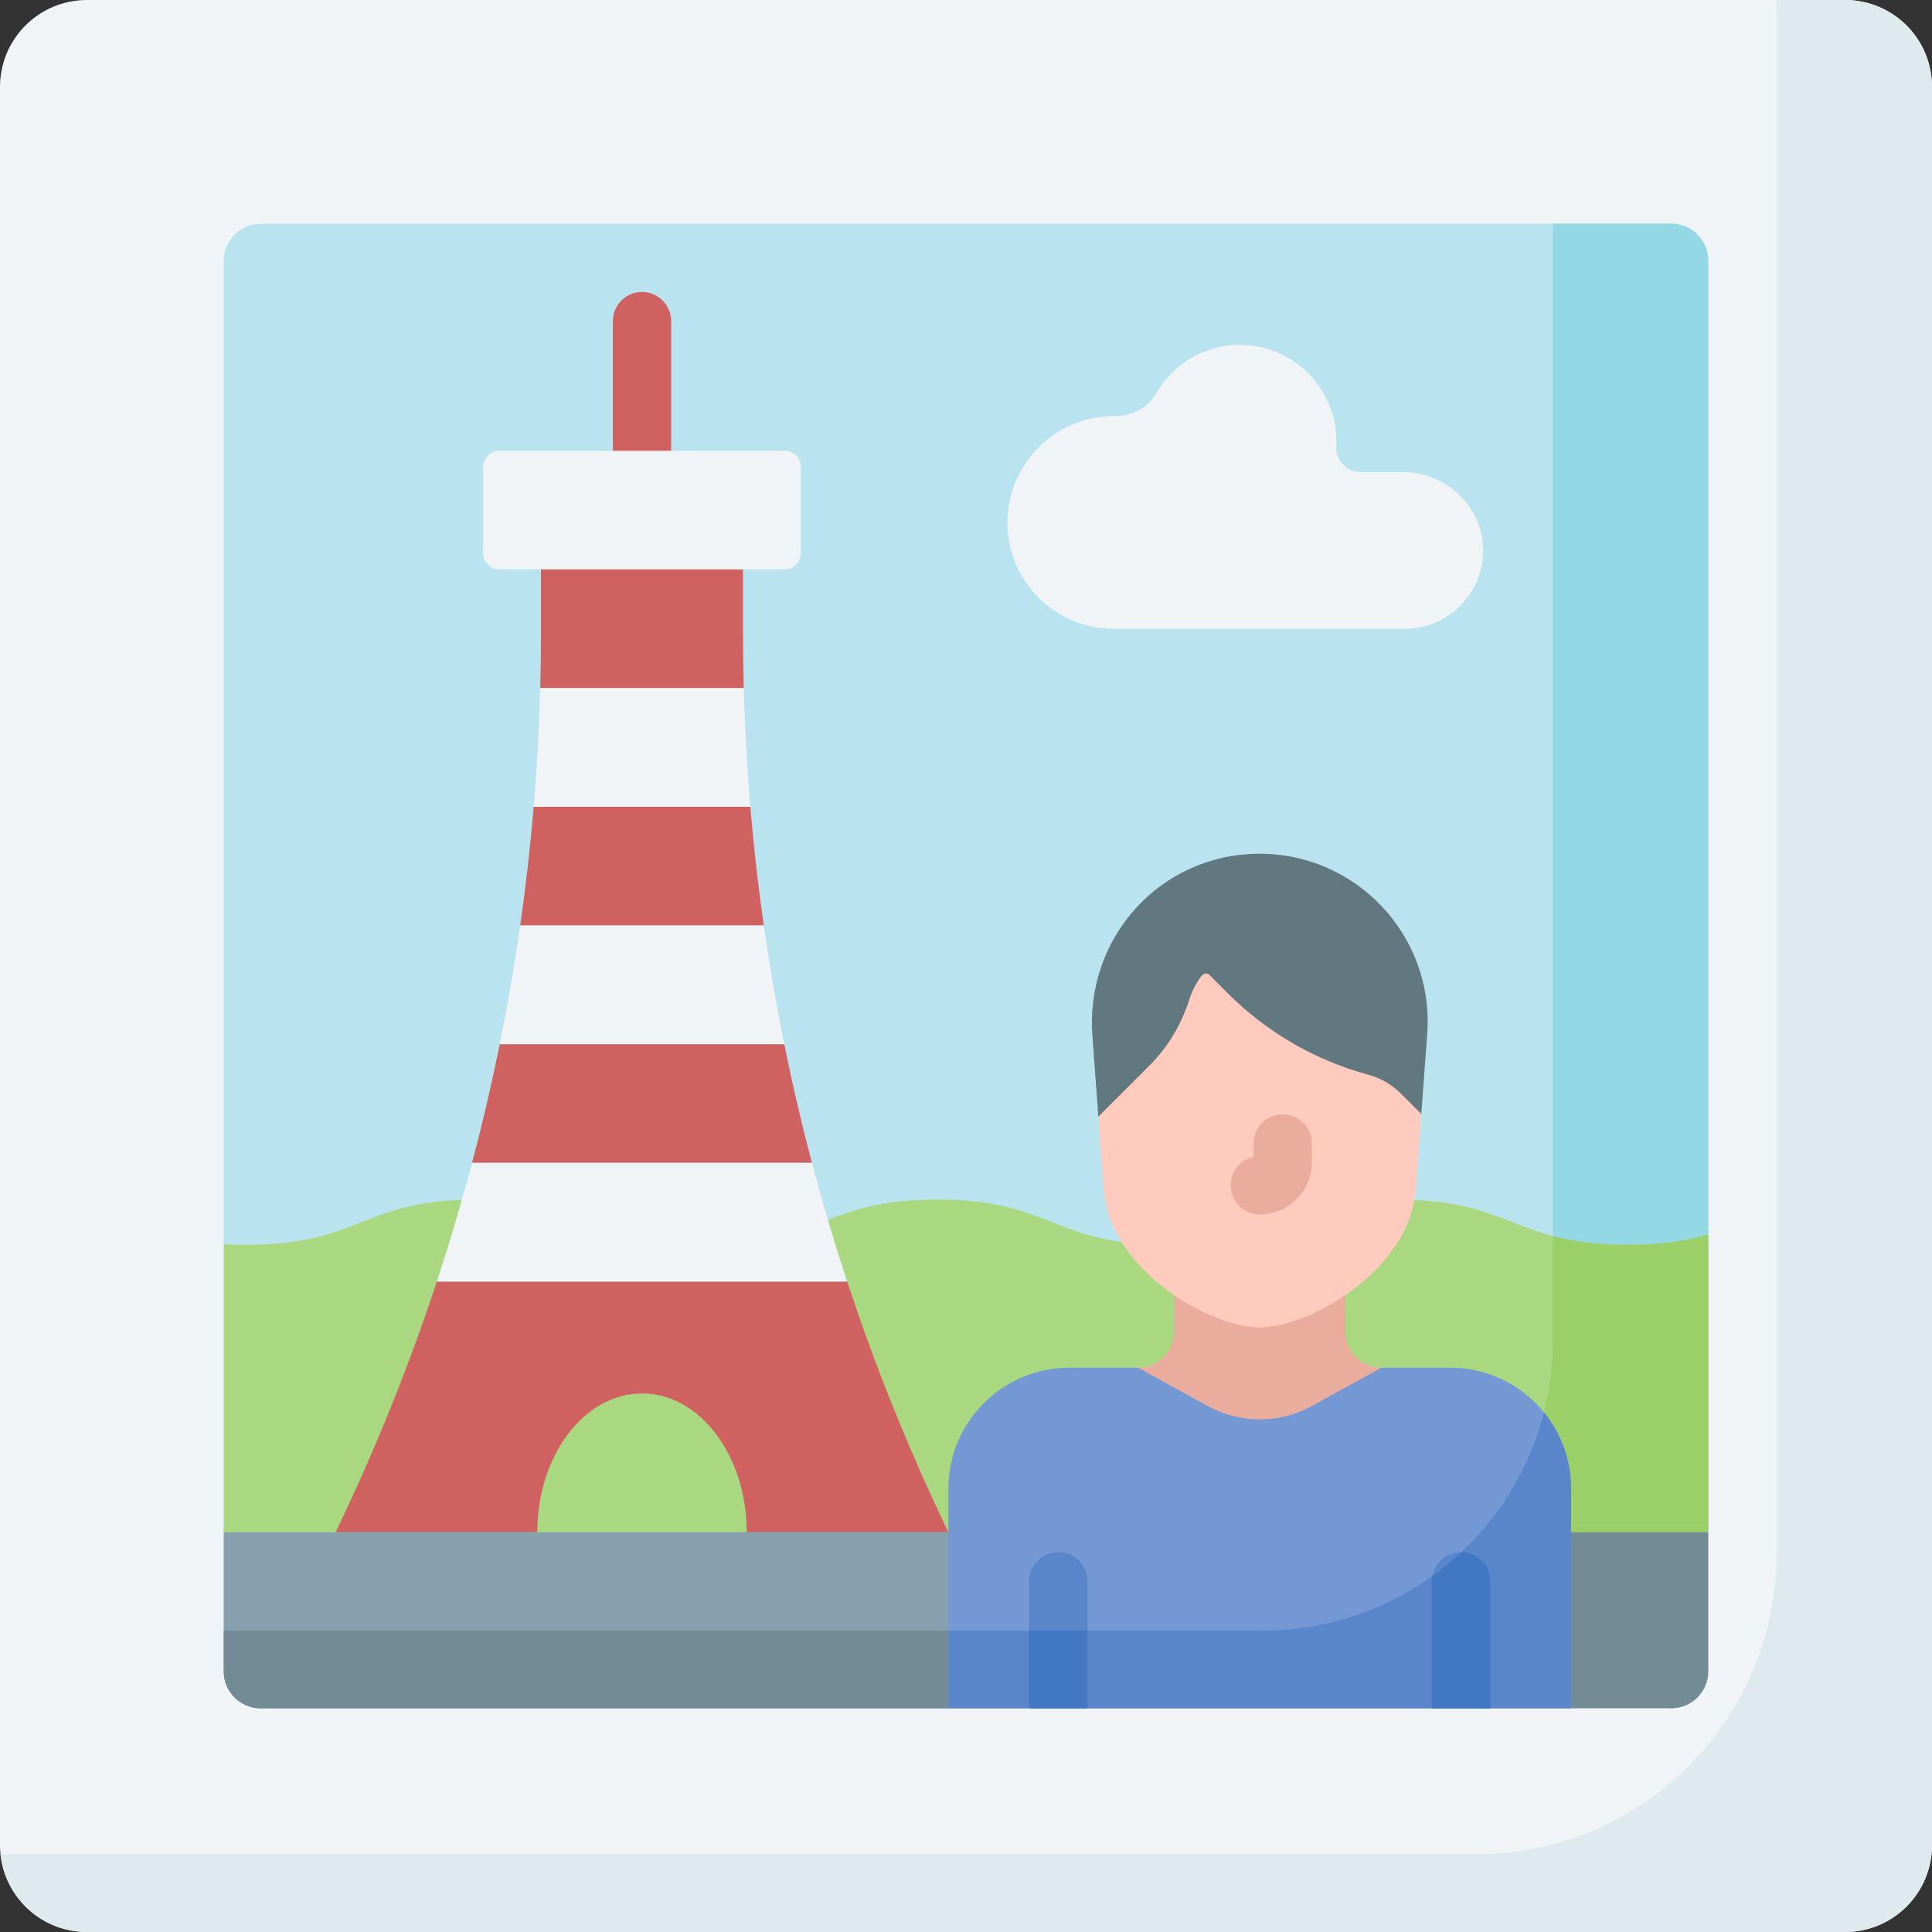 <svg xmlns="http://www.w3.org/2000/svg" version="1.1" xmlns:xlink="http://www.w3.org/1999/xlink" xmlns:svgjs="http://svgjs.com/svgjs" width="512" height="512" x="0" y="0" viewBox="0 0 512 512" style="enable-background:new 0 0 512 512" xml:space="preserve" class=""><rect x="0" y="0" width="512" height="512" fill="#333333" stroke="none"/><g><g><g><path d="m488.966 512h-465.932c-12.721 0-23.034-10.312-23.034-23.034v-465.932c0-12.721 10.313-23.034 23.034-23.034h465.933c12.721 0 23.033 10.313 23.033 23.034v465.933c0 12.721-10.312 23.033-23.034 23.033z" fill="#f1f4f6" data-original="#f1f4f6" class=""></path></g><g><path d="m452.716 327.16v-258.084c0-5.408-4.384-9.793-9.793-9.793h-373.846c-5.408 0-9.793 4.384-9.793 9.793v260.646l201.019 53.669z" fill="#b9e4ef" data-original="#b9e4ef" class=""></path></g><g><path d="m442.923 59.284h-31.415v301.544c5.11 1.363 11.275 2.311 19.852 2.311 9.435 0 15.952-34.394 21.355-35.978v-258.084c.001-5.409-4.383-9.793-9.792-9.793z" fill="#93d8e4" data-original="#93d8e4"></path></g><g><path d="m488.966 0h-18.301c.084.799.127 1.609.127 2.43v409.236c0 44.034-35.696 79.73-79.73 79.73h-390.935c1.214 11.579 11.006 20.604 22.907 20.604h465.933c12.721 0 23.033-10.312 23.033-23.034v-465.932c0-12.722-10.312-23.034-23.034-23.034z" fill="#dfeaef" data-original="#dfeaef"></path></g><g><path d="m431.361 329.892c-28.931 0-30.425-10.786-56.524-11.9-3.605 20.101-68.991 24.991-77.592 11.14-19.123-2.636-23.083-11.233-48.911-11.233-14.204 0-21.794 2.6-28.929 5.379 1.617 5.473-99.063 1.951-96.998-5.309-26.663.977-27.964 11.923-57.111 11.923-2.148 0-4.145-.059-6.012-.17v76.344l192.051 35.484 201.381-35.484v-78.906c-5.404 1.585-11.92 2.732-21.355 2.732z" fill="#aad880" data-original="#aad880" class=""></path></g><g><path d="m170.136 127.19c-4.267 0-7.726-3.459-7.726-7.726v-34.359c0-4.268 3.459-7.726 7.726-7.726s7.726 3.459 7.726 7.726v34.359c0 4.267-3.459 7.726-7.726 7.726z" fill="#d06161" data-original="#d06161" class=""></path></g><g><path d="m215.174 308.169h-90.076c2.755-10.411 5.202-20.9 7.34-31.453h75.396c2.138 10.554 4.585 21.043 7.34 31.453z" fill="#d06161" data-original="#d06161" class=""></path></g><g><path d="m250.855 405.065.48 1.001h-53.445c0-20.319-12.426-36.79-27.754-36.79s-27.754 16.471-27.754 36.79h-53.444l.48-1.001c10.201-21.282 18.993-43.143 26.344-65.443h108.75c7.35 22.3 16.142 44.162 26.343 65.443z" fill="#d06161" data-original="#d06161" class=""></path></g><g><path d="m224.511 339.623h-108.75c3.426-10.394 6.54-20.883 9.337-31.453h90.076c2.797 10.57 5.911 21.059 9.337 31.453z" fill="#f1f4f6" data-original="#f1f4f6" class=""></path></g><g><path d="m143.37 167.691v-28.417l53.533 11.628v16.789c0 4.892.066 9.781.197 14.665h-53.926c.13-4.884.196-9.772.196-14.665z" fill="#d06161" data-original="#d06161" class=""></path></g><g><path d="m198.842 213.809c.887 10.525 2.077 21.014 3.567 31.453h-64.547c1.49-10.44 2.68-20.929 3.567-31.453z" fill="#d06161" data-original="#d06161" class=""></path></g><g><path d="m143.173 182.356h53.926c.281 10.512.862 21 1.743 31.453h-57.412c.881-10.453 1.462-20.942 1.743-31.453z" fill="#f1f4f6" data-original="#f1f4f6" class=""></path></g><g><path d="m207.834 276.716h-75.396c2.112-10.426 3.921-20.915 5.425-31.453h64.547c1.503 10.538 3.312 21.027 5.424 31.453z" fill="#f1f4f6" data-original="#f1f4f6" class=""></path></g><g><path d="m371.79 125.138h-11.195c-3.706 0-6.665-3.098-6.471-6.799.06-1.132.045-2.284-.047-3.451-.958-12.064-10.522-21.978-22.55-23.318-10.725-1.195-20.308 4.249-25.159 12.745-2.215 3.88-6.5 5.995-10.968 5.959-.953-.008-1.918.032-2.892.122-13.678 1.256-24.605 12.541-25.46 26.25-1.021 16.381 11.962 29.984 28.122 29.984h77.116c11.709 0 21.152-9.7 20.732-21.502-.398-11.243-9.978-19.99-21.228-19.99z" fill="#f1f4f6" data-original="#f1f4f6" class=""></path></g><g><path d="m59.284 406.066v36.857c0 5.408 4.384 9.793 9.793 9.793h182.258l16.167-46.65z" fill="#86a0af" data-original="#86a0af"></path></g><g><path d="m431.361 329.892c-8.577 0-14.742-.948-19.852-2.311v27.801c0 6.522-.814 12.853-2.345 18.899 4.495 5.519 7.191 12.562 7.191 20.234v11.551h36.362v-78.906c-5.405 1.585-11.921 2.732-21.356 2.732z" fill="#9bd069" data-original="#9bd069"></path></g><g><path d="m59.284 432.112v10.811c0 5.408 4.384 9.793 9.793 9.793h182.258l7.14-20.604z" fill="#738b95" data-original="#738b95"></path></g><g><path d="m409.164 406.066 7.191 46.65h26.569c5.408 0 9.793-4.384 9.793-9.793v-36.857z" fill="#738b95" data-original="#738b95"></path></g><g><path d="m132.342 119.463h75.587c2.376 0 4.301 1.926 4.301 4.301v22.836c0 2.376-1.926 4.301-4.301 4.301h-75.587c-2.376 0-4.301-1.926-4.301-4.301v-22.836c0-2.375 1.926-4.301 4.301-4.301z" fill="#f1f4f6" data-original="#f1f4f6" class=""></path></g><g><path d="m356.508 352.854v-9.616c-7.945 5.435-37.382 5.435-45.328 0v9.616c0 5.301-4.298 9.599-9.599 9.599l32.263 40.718 32.263-40.718c-5.301 0-9.599-4.298-9.599-9.599z" fill="#eaac9d" data-original="#eaac9d"></path></g><g><path d="m384.292 362.453h-18.185l-18.461 10.15c-8.595 4.725-19.009 4.725-27.604 0l-18.46-10.149h-18.185c-17.708 0-32.063 14.355-32.063 32.063v58.201h165.02v-58.201c0-17.71-14.355-32.064-32.062-32.064z" fill="#7398d3" data-original="#7398d3"></path></g><g><path d="m319.568 250.752c-1.967 2.143-28.493 45.179-28.493 45.179.453 6.15.912 12.388 1.413 19.18 1.595 21.662 28.301 36.674 41.357 36.674s39.761-15.012 41.357-36.674c.597-8.108 1.078-14.637 1.465-19.894l-3.286-13.633c-2.429-2.427-53.813-30.832-53.813-30.832z" fill="#ffcbbe" data-original="#ffcbbe"></path></g><g><path d="m409.164 374.281c-8.419 33.238-38.53 57.832-74.385 57.832h-83.444v20.604h165.02v-58.201c-.001-7.673-2.696-14.716-7.191-20.235z" fill="#5986cb" data-original="#5986cb"></path></g><g><path d="m333.859 321.826c-4.267 0-7.726-3.459-7.726-7.726 0-3.697 2.596-6.787 6.065-7.547v-3.502c0-4.268 3.459-7.726 7.726-7.726s7.726 3.459 7.726 7.726v4.984c0 7.604-6.186 13.791-13.791 13.791z" fill="#eaac9d" data-original="#eaac9d"></path></g><path d="m272.744 452.716v-33.656c0-4.268 3.459-7.726 7.726-7.726s7.726 3.459 7.726 7.726v33.656zm122.201 0v-33.656c0-4.268-3.459-7.726-7.726-7.726s-7.726 3.459-7.726 7.726v33.656z" fill="#5986cb" data-original="#5986cb"></path><path d="m272.744 432.112h15.453v20.604h-15.453z" fill="#4278c3" data-original="#4278c3"></path><path d="m387.284 411.335c-2.413 2.265-4.973 4.376-7.664 6.317-.084.457-.128.927-.128 1.408v33.656h15.453v-33.656c0-4.245-3.424-7.69-7.661-7.725z" fill="#4278c3" data-original="#4278c3"></path><g><path d="m333.284 226.255c-25.998.319-45.697 22.319-43.787 48.249.552 7.494 1.061 14.404 1.578 21.427l13.612-13.612c4.902-4.902 8.45-10.957 10.541-17.567.713-2.255 1.818-4.358 3.286-6.229.5-.637 1.445-.703 2.018-.13l4.863 4.863c10.418 10.418 23.304 17.798 37.284 21.573 3.314.895 6.308 2.709 8.736 5.137l5.251 5.251c1.816-24.666 1.572-21.329 1.596-21.712 1.603-25.756-19.021-47.567-44.978-47.25z" fill="#617881" data-original="#617881"></path></g></g></g></svg>